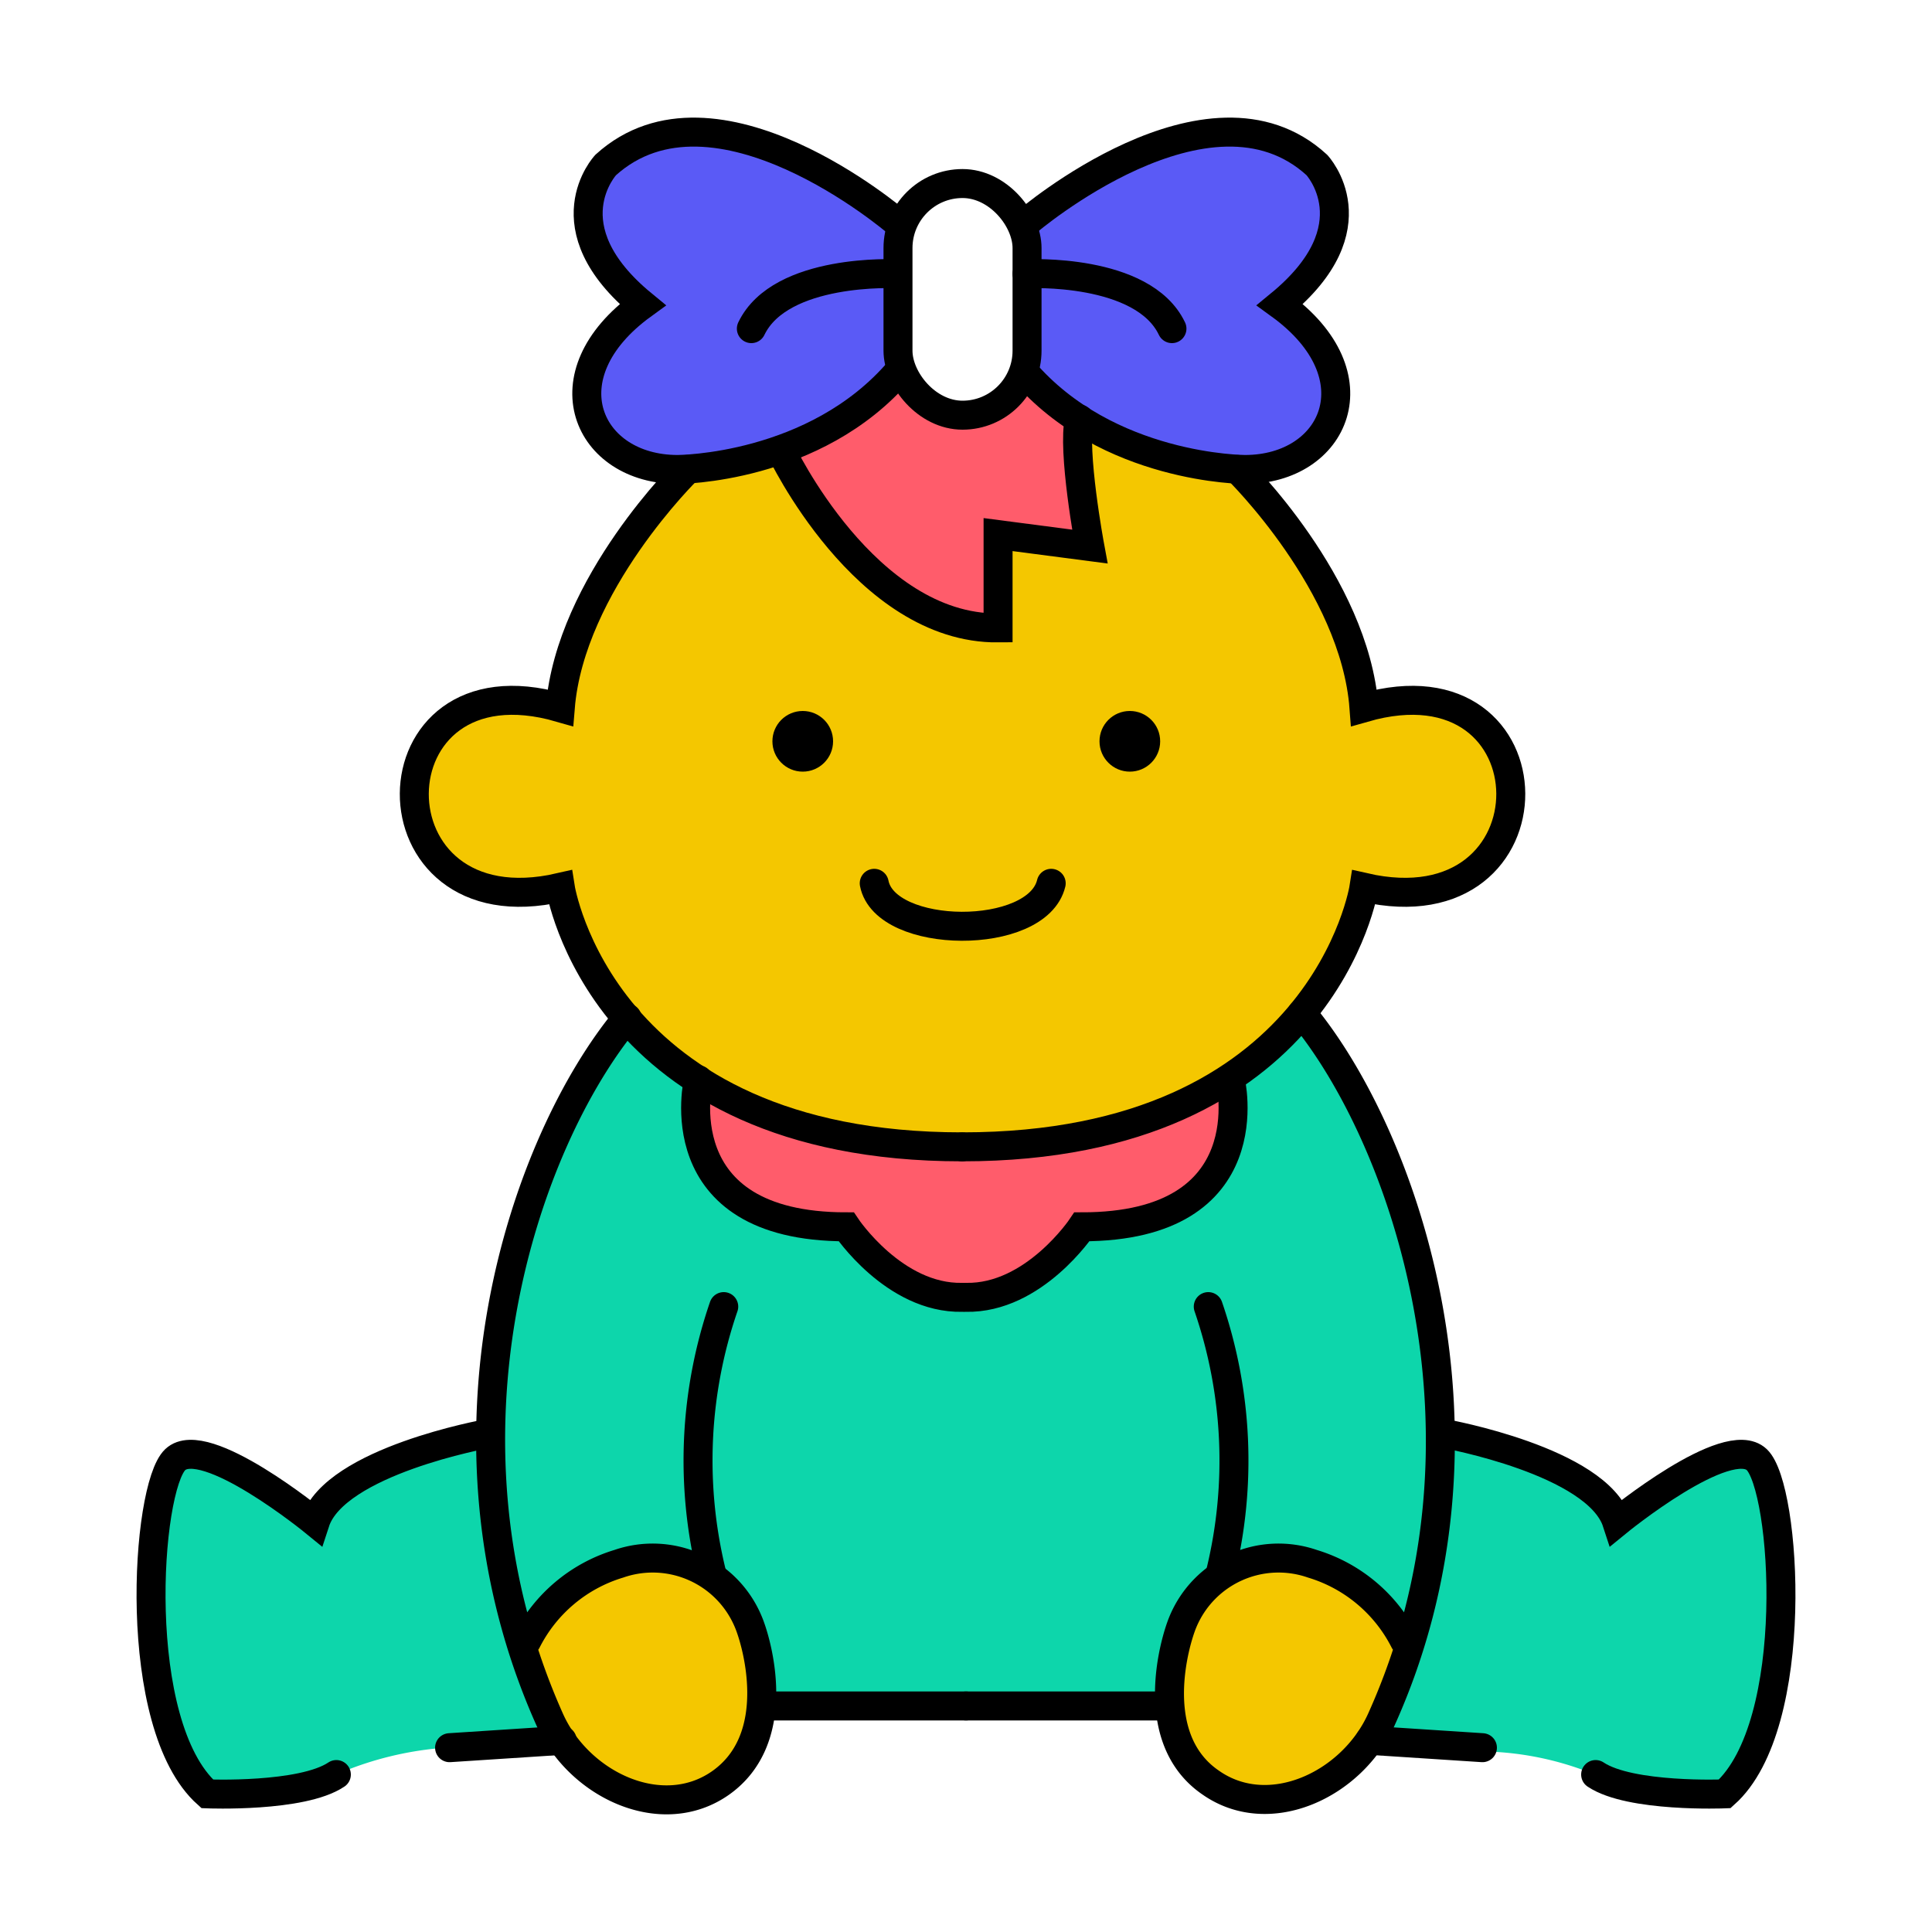 <svg xmlns="http://www.w3.org/2000/svg" viewBox="0 0 100 100"><defs><style>.cls-1{fill:#0dd6ab;}.cls-2{fill:#ff5c6b;}.cls-3{fill:#f4c700;}.cls-4{fill:#5a5af6;}.cls-4,.cls-5,.cls-6{stroke:#000;stroke-miterlimit:10;stroke-width:1.5px;}.cls-5,.cls-6{fill:none;}.cls-6{stroke-linecap:round;}</style></defs><g id="Layer_2" data-name="Layer 2"><path class="cls-1" d="M60.56,88.3H39.76l-11.06,2-6,.19a17.34,17.34,0,0,0-4.92,1.2l-7.27,1.2S4.88,86.6,9.34,75.38c0,0,5.26,1.27,7.17,3.87,0,0,1.24-4.1,8.39-4.73,0,0,2.38-19.68,7.88-21.46,0,0,16,15.29,34.4-.37,0,0,7,7.52,7.37,21.52,0,0,7.82,1.06,9.14,4.58,0,0,6-5,7.21-3.52s2.78,12.58-1.63,17.58l-7-1.11A15.89,15.89,0,0,0,77,90.66l-6-.77Z"/><path class="cls-2" d="M36.14,56.19s-1,7.41,7.47,7.56c4.32,4.42,8.44,5.28,12.19-.33,0,0,7.71,1.45,8.21-7.53C63.63,55.29,53.46,64.11,36.14,56.19Z"/><path class="cls-2" d="M46.56,18.87s-4,4.33-5.78,4.6c0,0,4.09,9.63,10.88,8.84l.22-4.61,4.53.63-.65-6.85-3-1.79S51.73,22,50,21.48,46.64,20.75,46.56,18.87Z"/><path class="cls-3" d="M35.4,24.49s4.49,0,5-.85c0,0,6.19,10.18,11.25,8.67V27.86l5.11.51S55.24,23,56,22.16l8.54,2.59s6.08,8,6,11.78c0,0,6.09-1.65,7.67,3.24S73.93,47.66,70.83,46c0,0-1.66,12.39-20.22,13.38,0,0-17.43,1.77-21.57-13.43,0,0-6.45,1.83-7.75-4.61,0,0,.82-6.41,7.45-4.77C28.74,36.55,28.2,31.51,35.4,24.49Z"/><path class="cls-3" d="M27.25,85s2.87-5.68,9.09-3.58c0,0,5.34,3.94,2,10s-10.11-3-10.11-3Z"/><path class="cls-3" d="M73,85s-2.87-5.68-9.09-3.58c0,0-5.34,3.94-2,10s10.11-3,10.11-3Z"/><path class="cls-4" d="M46.4,11.48S37,3.42,31.35,8.54c0,0-3,3.2,1.91,7.23-5.06,3.67-2.84,8.53,1.81,8.53,0,0,7.12,0,11.49-5.12"/><path class="cls-4" d="M53.16,11.48s9.42-8.06,15-2.94c0,0,3,3.2-1.91,7.23,5.06,3.67,2.84,8.53-1.81,8.53,0,0-7.12,0-11.49-5.12"/><rect class="cls-5" x="46.48" y="9.5" width="6.68" height="11.99" rx="3.34"/><path class="cls-6" d="M53.16,14.17s6-.31,7.5,2.84"/><path class="cls-6" d="M46.4,14.17s-6-.31-7.51,2.84"/><path class="cls-6" d="M64.06,24.3s6.06,5.92,6.54,12.33c10.06-2.89,10.2,11.64,0,9.3,0,0-2.08,13.43-20.78,13.43"/><path class="cls-6" d="M35.59,24.3S29.52,30.22,29,36.63C19,33.74,18.85,48.27,29,45.93c0,0,2.09,13.43,20.78,13.43"/><path class="cls-6" d="M40.41,23.29s4.36,9.27,11.25,9.21V27.67l4.75.62s-.93-5-.54-6.6"/><path class="cls-6" d="M45.25,45.72c.57,2.93,8.44,3,9.16,0"/><path class="cls-6" d="M36.15,55.89S34.3,63.5,43.8,63.5c0,0,2.48,3.72,6,3.65"/><path class="cls-6" d="M63.68,55.89S65.53,63.5,56,63.5c0,0-2.48,3.72-6,3.65"/><path class="cls-6" d="M67.39,52.45C72.68,58.82,78.12,74.32,71.5,89c-1.52,3.38-5.8,5.39-8.83,3.27C59.34,90,60.78,85,61.23,83.94a5.36,5.36,0,0,1,6.7-3,7.91,7.91,0,0,1,4.77,4"/><path class="cls-6" d="M62.54,67.63a24.52,24.52,0,0,1,.63,13.78"/><path class="cls-6" d="M74.8,74.21s7.86,1.41,8.89,4.58c0,0,5.72-4.68,7.24-3.24s2.34,13.73-1.66,17.3c0,0-4.89.2-6.68-1"/><line class="cls-6" x1="70.9" y1="90.08" x2="76.73" y2="90.46"/><line class="cls-6" x1="60.24" y1="88.3" x2="50" y2="88.3"/><path class="cls-6" d="M32.46,52.69c-5.3,6.37-10.58,21.63-4,36.33,1.52,3.38,5.8,5.39,8.83,3.27,3.33-2.34,1.89-7.3,1.44-8.35a5.36,5.36,0,0,0-6.7-3,7.91,7.91,0,0,0-4.77,4"/><path class="cls-6" d="M37.46,67.63a24.52,24.52,0,0,0-.63,13.78"/><path class="cls-6" d="M25.2,74.21s-7.86,1.41-8.89,4.58c0,0-5.72-4.68-7.24-3.24s-2.34,13.73,1.66,17.3c0,0,4.89.2,6.68-1"/><line class="cls-6" x1="29.1" y1="90.08" x2="23.27" y2="90.46"/><line class="cls-6" x1="39.76" y1="88.3" x2="50" y2="88.3"/><circle cx="41.55" cy="38.37" r="1.57"/><circle cx="58.48" cy="38.37" r="1.57"/></g></svg>